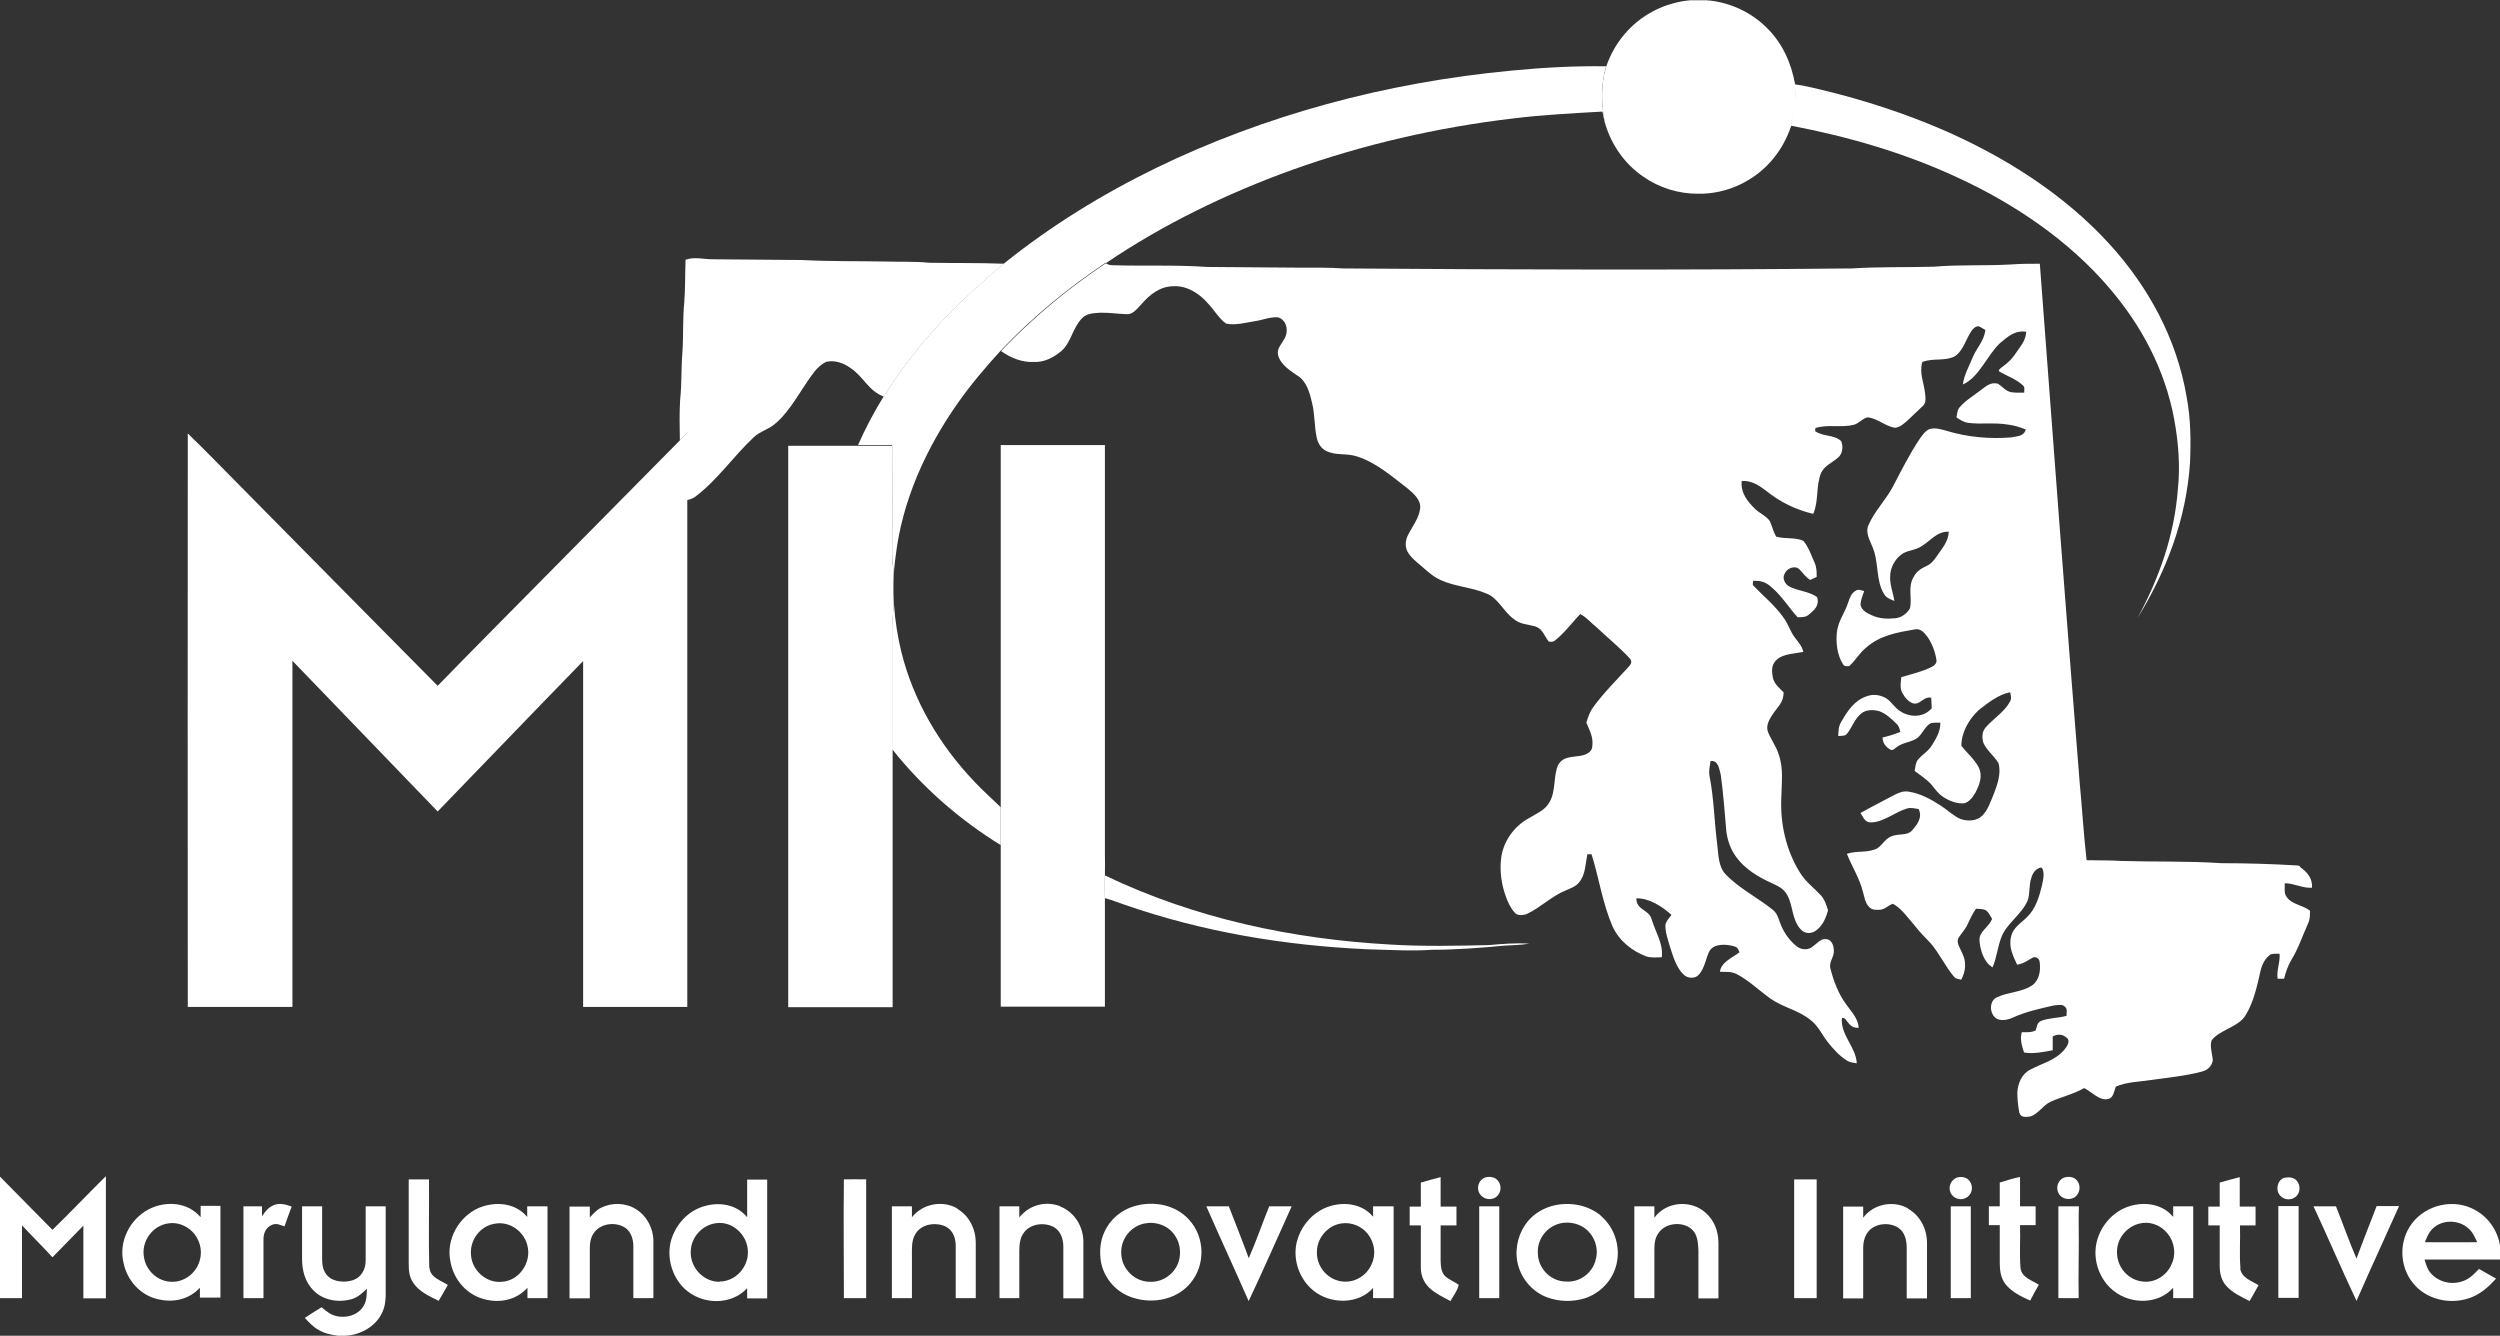 <?xml version="1.0" encoding="UTF-8"?><svg id="Layer_2" xmlns="http://www.w3.org/2000/svg" viewBox="0 0 101.05 53.99"><rect x="0" y="0" width="101.05" height="53.99" fill="#333333" stroke="none"/><defs><style>.cls-1{fill:none;}.cls-2{fill:#fff;}</style></defs><g id="Layer_1-2"><path class="cls-1" d="M47.12,49.59c-.23-.13-.51-.19-.77-.15-.61.07-1.06.62-1.03,1.23.02.62.53,1.14,1.16,1.14.61.04,1.17-.45,1.21-1.07.05-.46-.17-.92-.57-1.15Z"/><path class="cls-1" d="M28.95,49.44c-.57.06-1.03.58-1.03,1.16-.02.64.52,1.22,1.17,1.21.64,0,1.17-.58,1.15-1.21,0-.67-.61-1.24-1.28-1.15Z"/><path class="cls-1" d="M63.99,49.61c-.24-.15-.54-.21-.82-.17-.6.07-1.05.63-1.01,1.23,0,.61.52,1.13,1.14,1.14.54.03,1.05-.33,1.19-.85.16-.49-.06-1.07-.5-1.34Z"/><path class="cls-1" d="M20.01,49.45c-.61.1-1.04.69-.97,1.29.05.61.62,1.12,1.24,1.06.68-.04,1.18-.75,1.04-1.41-.11-.6-.7-1.06-1.32-.94Z"/><path class="cls-1" d="M6.8,49.45c-.64.09-1.1.73-.98,1.37.08.54.56.98,1.11.99.52.02,1-.35,1.14-.85.13-.42,0-.89-.31-1.19-.25-.24-.61-.38-.96-.32Z"/><path class="cls-1" d="M54.22,49.45c-.59.09-1.03.63-1,1.22.02.58.48,1.08,1.05,1.13.49.05.97-.25,1.16-.7.19-.4.11-.87-.15-1.22-.25-.32-.66-.5-1.06-.43Z"/><path class="cls-1" d="M99.76,49.65c-.4-.35-1.06-.35-1.44.03-.16.15-.23.34-.31.55.71,0,1.42,0,2.13,0-.1-.21-.19-.41-.37-.57Z"/><path class="cls-1" d="M86.63,49.44c-.59.06-1.05.57-1.06,1.16-.02.6.44,1.14,1.04,1.21.47.06.94-.22,1.14-.64.21-.41.16-.92-.13-1.28-.24-.3-.61-.47-.99-.44Z"/><path class="cls-2" d="M64.87,4.96c.25.88.79,1.66,1.55,2.18.64.45,1.44.7,2.23.69,1.17.02,2.33-.54,3.05-1.45.31-.38.54-.82.7-1.29.13-.55.23-1.1.16-1.67-.15-.86-.51-1.67-1.14-2.29-.62-.62-1.44-1.01-2.32-1.11h-.05s-.07-.01-.07-.01h-.65c-1.04.09-2.02.59-2.69,1.4-.32.38-.56.82-.72,1.29-.22.72-.2,1.53-.05,2.27Z"/><path class="cls-2" d="M44.71,10.63c2.32-1.57,4.88-2.81,7.51-3.76,2.88-1.03,5.88-1.72,8.92-2.08,1.21-.15,2.42-.21,3.63-.28.03.15.06.29.1.44-.15-.73-.17-1.54.05-2.27-1.27-.02-2.53.05-3.79.17-2.55.24-5.08.69-7.55,1.37-4.67,1.29-9.21,3.39-13,6.43-.58.49-1.15.99-1.7,1.51-1.2,1.16-2.27,2.45-3.16,3.86-.39.63-.74,1.29-1.04,1.97.46,0,.92,0,1.38,0,.01,1.46,0,2.91,0,4.37,0,.12,0,.25.02.37.07.5,0,1,.03,1.5.03.39-.06.77-.05,1.15,0,1.63,0,3.26,0,4.9,1.22,1.54,2.72,2.85,4.39,3.88,0-.51,0-1.02,0-1.53-.35-.34-.72-.67-1.06-1.03-1.41-1.48-2.47-3.27-2.96-5.26-.3-1.24-.41-2.57-.23-3.84.26-2.25,1.23-4.39,2.53-6.23.52-.74,1.11-1.43,1.72-2.1,1.27-1.34,2.71-2.53,4.24-3.55Z"/><path class="cls-2" d="M72.39,5.08c2.31.44,4.56,1.09,6.7,2.08,2.29,1.05,4.51,2.54,6.15,4.46,1.32,1.53,2.27,3.33,2.64,5.32.17.93.25,1.89.15,2.83-.14,1.86-.75,3.58-1.63,5.21,1.18-1.92,1.97-4.01,2.12-6.27.04-.9.03-1.8-.14-2.69-.4-2.33-1.54-4.43-3.12-6.16-1.84-2.02-4.27-3.55-6.77-4.63-1.56-.67-3.17-1.19-4.82-1.59-.37-.08-.75-.19-1.13-.23.07.57-.03,1.11-.16,1.67Z"/><path class="cls-2" d="M38.88,12.17c.55-.52,1.12-1.02,1.7-1.51-1.01-.04-2.03-.02-3.04-.04-.6-.06-1.2-.03-1.8-.05-1.11-.02-2.21,0-3.32-.06-1.2-.01-2.41-.02-3.61-.03-.37,0-.75-.11-1.1.02-.02.57-.01,1.13-.05,1.7-.07.69-.03,1.4-.08,2.09-.05.63-.02,1.25-.09,1.88-.03.54-.02,1.09-.01,1.63.09-.09.18-.19.27-.28.02.9,0,1.8.01,2.7.12-.04.23-.06.34-.14.9-.68,1.55-1.64,2.36-2.4.26-.25.61-.32.88-.56.64-.54,1.06-1.43,1.58-2.1.13-.16.3-.32.49-.4.36-.07.7.06.99.27.52.36.7.9,1.32,1.14.89-1.41,1.96-2.7,3.16-3.86Z"/><path class="cls-2" d="M92.97,35.01s-.09-.03-.15-.03c-1.01-.06-2.02-.09-3.03-.09-1.34-.09-2.7-.05-4.04-.09-.47-.03-.94-.02-1.41-.03-.12-1.05-.18-2.1-.28-3.14-.56-6.96-1.09-14.01-1.61-20.97-.39,0-.78,0-1.18.03-1.03.06-2.07,0-3.1.09-1.11.03-2.22,0-3.32.07-6.86.07-13.71.05-20.57,0-.55-.04-1.11-.03-1.66-.03-1.28-.01-2.55-.02-3.83-.03-1.27-.09-2.55-.03-3.83-.07-.1,0-.19-.03-.26-.08-1.54,1.02-2.97,2.22-4.24,3.55.4.28.84.46,1.33.44.42.02.8-.18,1.12-.45.39-.35.45-.95.84-1.33.19-.19.46-.19.71-.21.37-.01.73.05,1.09.06.26.01.43-.25.59-.41.33-.38.74-.71,1.27-.72.56-.04,1.08.3,1.43.71.24.25.43.6.72.8.37.08.8-.04,1.17-.1.3-.04.64-.19.95-.15.36.14.41.6.22.89-.12.21-.3.38-.24.64.09.36.49.63.78.82.37.22.5.7.59,1.09.12.47.09.94.19,1.41.05.24.18.46.41.56.39.18.8.07,1.22.21.75.23,1.43.82,2.04,1.29.24.2.56.47.51.82-.04.39-.35.77-.51,1.11-.1.21-.1.5.04.69.14.21.32.35.51.51.26.22.48.44.8.58.57.26,1.26.29,1.84.54.46.17.68.71,1.08,1.01.27.24.57.23.9.32.3.1.36.39.54.61.09.02.17.02.25-.04.39-.31.69-.72,1.02-1.07.25.12.45.37.67.54.44.42.93.81,1.34,1.26.1.11.05.22-.03.31-.49.54-1.02,1.06-1.45,1.65-.14.19-.21.4-.28.63.13.32.29.58.24.95,0,.25-.28.36-.48.39-.35.06-.7.02-.9.37-.2.43-.08,1.07-.36,1.52-.18.32-.53.45-.82.63-.59.32-1.02.91-1.12,1.58-.07.53,0,1.07.18,1.57.08.23.19.47.35.65.11.16.35.13.51.07.54-.25,1.01-.73,1.57-.95.2-.09.4-.15.54-.33.26-.31.25-.74.33-1.13.06,0,.11,0,.17,0,.3.95.44,1.97.85,2.92.27.58.78.99,1.37,1.21.19.06.42.04.62.03.06-.56-.24-.97-.41-1.53-.11-.41-.62-.36-.62-.85.52-.01,1.05.33,1.42.67-.09.11-.19.24-.24.37-.03.3.1.63.18.92.12.37.26.86.56,1.13.15.15.46.17.6,0,.26-.27.29-.71.45-.98.19-.29.69-.26.98-.17.15.04.16.11.22.24-.28.22-.75.4-.79.79.23.01.46-.02.67.09.49.25.93.68,1.38,1,.52.36,1.1.45,1.6.85.32.24.46.58.7.89.22.28.47.56.77.75.13.09.27.09.41.12-.03-.66-.67-1.15-.6-1.84.04,0,.08.02.12.03.17.2.25.4.56.37-.04-.41-.3-.64-.52-.96-.3-.41-.49-.91-.62-1.41-.09-.3.17-.48.13-.79,0-.19-.12-.44-.34-.42-.19-.02-.35.19-.5.29-.18.17-.47.15-.66,0-.31-.25-.55-.6-.68-.98-.07-.19-.12-.37-.29-.5-.58-.47-1.37-.87-1.9-1.43-.3-.31-.29-.81-.34-1.21-.12-.92-.13-1.84-.31-2.75-.04-.22.01-.41.04-.62.32-.03.34.31.41.54.11.77.16,1.55.23,2.32.05.36.17.71.39,1.01.34.48.88.81,1.41,1.05.27.13.51.22.66.5.24.42.18,1,.55,1.39.16.19.45.18.63.03.26-.2.38-.49.47-.8-.07-.22-.13-.43-.29-.61-.29-.31-.61-.54-.84-.91-.56-.89-.81-1.98-.76-3.03.01-.62.1-1.18-.11-1.77-.1-.32-.31-.59-.43-.9-.09-.25.05-.49.18-.69.2-.31.47-.51.45-.91-.17-.17-.37-.33-.43-.58-.05-.27-.07-.53.15-.73.26-.25.75-.25,1.08-.32-.05-.24-.21-.4-.35-.59-.17-.23-.25-.5-.41-.74-.37-.54-.84-.91-1.28-1.37,0-.06,0-.11.01-.17.31-.02.52.05.75.26.42.36.68.8,1.05,1.21.15-.01.31.01.43-.09.24-.19.46-.38.36-.72-.31-.24-.79-.25-1.14-.44-.16-.09-.28-.33-.18-.5.08-.22.4-.36.59-.2.15.15.26.33.45.44.09-.04.17-.08.26-.12,0-.21,0-.4-.09-.59-.13-.29-.24-.62-.44-.86-.32-.17-.75-.07-1.11-.18-.11-.2-.16-.41-.25-.62-.14-.21-.41-.32-.59-.49-.32-.31-.6-.66-.55-1.14.39-.02.69.17.99.4.55.45,1.21.77,1.9.93.23-.51.1-1.13.32-1.66.14-.29.45-.41.68-.61.19-.15.22-.46.13-.67-.29-.27-.71-.17-1.05-.4,0-.04,0-.09.01-.13.52-.16,1.03,0,1.55-.13.21-.05.37-.28.57-.3.38.04.71.36,1.09.42.21-.01.41-.2.56-.34.19-.19.4-.37.59-.56.12-.13.09-.34.07-.5-.05-.45-.24-.8-.11-1.26.46-.17.87-.02,1.3-.22.35-.22.47-.72.69-1.04.06-.08.17-.2.29-.18.1.04.18.1.27.15-.06.46-.36.72-.53,1.14-.14.35-.34.69-.38,1.06.66-.29.99-1.2,1.5-1.67.32-.27.61-.53,1.06-.46-.02.39-.26.61-.46.92-.13.19-.29.34-.47.47-.06.06-.17.1-.18.2.3.19.69.31.97.57.1.08.05.19.06.3-.18,0-.37.01-.54-.02-.22-.05-.34-.22-.52-.34-.3-.08-.48.1-.7.26-.28.22-.61.41-.84.68-.12.12-.1.26-.14.42.15.1.28.19.46.22.52.07,1.07-.02,1.61.07.25.03.49.1.73.2-.07.28-.35.27-.59.32-.88.07-1.77-.01-2.62-.27-.22-.06-.45-.13-.67-.07-.17.06-.3.25-.4.39-.41.61-.75,1.29-1.09,1.94-.28.53-.74.99-.98,1.54-.15.31.05.62.16.91.26.6.12,1.35.47,1.9.1.16.25.2.41.27-.05-.34-.19-.66-.17-1,0-.37.23-.76.55-.94.24-.12.5-.12.73-.28.38-.23.6-.59,1.09-.58-.02.4-.26.66-.47.97-.12.16-.21.31-.4.4-.23.11-.43.22-.55.46-.25.41-.05.84-.15,1.27-.12.21-.35.38-.6.4-.32.03-.64.02-.94-.12-.2-.09-.41-.19-.46-.43.01-.19.09-.38.15-.55-.1-.02-.24-.09-.33-.02-.2.11-.25.29-.32.49-.13.41-.39.72-.45,1.16-.05.44,0,.94.24,1.32.06.11.16.09.26.08.24-.22.4-.51.65-.72.58-.52,1.25-.63,1.99-.76.23-.05.38.12.51.29.19.27.32.61.37.94.03.14-.1.25-.22.3-.37.18-.8.28-1.2.4-.02.23-.07.45.05.65.09.17.24.35.43.41.3.07.4-.29.73-.23,0,.15.02.29.02.43-.32.36-.82.38-1.22.15-.26-.14-.38-.39-.61-.55-.24-.14-.52-.19-.79-.09-.5.16-.79.6-1.04,1.04-.11.18-.11.36-.12.57.13-.02.27.02.36-.1.21-.26.29-.58.57-.81.19-.16.48-.16.71-.1.28.09.52.32.72.52.1.09.12.2.15.32-.23.1-.47.17-.72.23.02.24.12.37.32.49.11.05.17-.05.25-.1.26-.2.59-.19.85-.38.19-.16.3-.45.51-.58.13-.04.28-.03.41-.03,0,.35-.16.62-.34.91-.15.25-.39.37-.57.59-.1.13-.1.29-.13.45.17.13.35.25.51.39.25.2.36.48.64.66.24.16.55.28.84.26.22-.05.36-.25.47-.44.17-.33.3-.68.12-1.03-.17-.32-.47-.57-.69-.85-.01-.54.31-1.09.7-1.45.37-.29.8-.63,1.27-.72.03.15.07.26-.02.4-.21.39-.67.68-.95,1-.17.17-.18.43-.11.65.14.31.45.54.61.82.12.42-.06.9-.21,1.29-.12.28-.23.62-.45.83-.22.22-.57.23-.86.14-.29-.12-.53-.36-.79-.53-.39-.26-.85-.51-1.31-.58-.21-.04-.39.03-.57.12-.46.25-.93.48-1.39.74.12.18.18.39.43.38.49,0,.99-.43,1.45-.56.15-.05.31,0,.47.02.17.34-.06.64-.28.88-.17.19-.51.12-.75.2-.29.07-.41.35-.64.51-.41.2-.8.08-1.23.22.21.53.51.98.65,1.54.06.21.09.45.25.61.12.13.29.12.45.11.18-.01.34-.19.51-.24.36.19.62.59.88.88.2.26.43.49.65.72.36.42.59.94.95,1.36.07.08.18.08.28.11.19-.34.22-.73.04-1.08-.07-.18-.24-.4-.16-.59.12-.2.28-.35.38-.57.1-.22.2-.43.34-.63.14.01.31,0,.42.08.1.08.16.22.23.33-.15.37-.52.49-.51.86.02.39.18.9.53,1.1.17-.4.2-.83.36-1.23.21-.55.83-.92,1.06-1.48.1-.29.04-.62.15-.92.06-.2.18-.37.4-.41.16.17.07.5.03.71-.11.46-.26.97-.61,1.3-.24.24-.57.43-.64.78-.11.42.07.77.24,1.14.24-.03.41-.16.61-.27.12-.09.29.02.3.15.05.34,0,.73-.29.95-.42.29-1,.28-1.41.48-.39.14-.33.8.05.91.2.05.39,0,.57-.08.52-.24,1.09-.36,1.65-.49.13-.01.37-.07.46.06.11.09.05.23.06.36-.33.09-.7.08-1.02.2-.18.07-.17.23-.23.39-.18.09-.37.07-.56.07-.08.29,0,.54.09.82.37.07.79-.02,1.16-.09,0-.19,0-.38,0-.56.21-.1.39-.1.57.06.16.13,0,.36-.1.48-.38.44-.88.54-1.37.8-.35.17-.51.56-.53.93,0,.27.03.55.08.81.06.21.25.18.43.16.32-.08.52-.45.82-.59.45-.21.94-.31,1.37-.56.3.14.62.53.97.44.22-.04.24-.32.31-.5.44-.19.98-.2,1.45-.27.68-.1,1.38-.16,2.04-.34.22-.06.39-.21.43-.45-.01-.25-.14-.58-.04-.82.33-.42,1.09-.53,1.37-1.01.32-.52.47-1.2.6-1.79.06-.25.19-.53.42-.67.11-.03.23-.02.35-.02.03.35-.13.66-.08,1.01.09,0,.17,0,.26,0,.07-.26.15-.51.29-.75.29-.47.45-.97.68-1.48.08-.17.08-.33.08-.52-.29-.23-.73-.25-.93-.54-.14-.16-.08-.38-.09-.57.39,0,.71.21,1.1.18.03-.38-.2-.64-.49-.84Z"/><path class="cls-2" d="M27.75,17.52c-.09.09-.18.18-.27.28-1.69,1.7-3.37,3.42-5.06,5.12-1.58,1.6-3.16,3.19-4.73,4.8-2.56-2.58-5.11-5.17-7.67-7.76-.81-.81-1.6-1.64-2.43-2.44-.01,7.72,0,15.45,0,23.18,1.41,0,2.82,0,4.23,0,0-4.66,0-9.32,0-13.99,1.96,2.03,3.91,4.06,5.87,6.09,1.96-2.02,3.91-4.06,5.88-6.08,0,4.66,0,9.32,0,13.98h4.21c0-6.82,0-13.65,0-20.47-.01-.9,0-1.8-.01-2.7Z"/><path class="cls-2" d="M36.06,25.41c0-.39.08-.77.05-1.15-.03-.5.04-1.01-.03-1.5-.01-.12-.02-.25-.02-.37,0-1.46,0-2.91,0-4.37-.46,0-.92,0-1.38,0-.94,0-1.88,0-2.82,0,0,7.56,0,15.13,0,22.69,1.41,0,2.81,0,4.22,0,0-3.46,0-6.93,0-10.39-.01-1.63,0-3.26,0-4.9Z"/><path class="cls-2" d="M40.45,34.18c0,2.17,0,4.34,0,6.51,1.4,0,2.8,0,4.21,0,0-1.47,0-2.93,0-4.4-.01-.3-.02-.61,0-.91.01-.32,0-.64,0-.96,0-5.48,0-10.95,0-16.43-1.4,0-2.8,0-4.21,0,0,4.89,0,9.77,0,14.66,0,.51,0,1.02,0,1.53Z"/><path class="cls-2" d="M44.65,36.3c.27.07.52.17.78.26,3.18,1.11,6.5,1.66,9.85,1.81.87.02,1.73.08,2.6.02.99,0,1.98-.08,2.96-.17.33-.02.65-.02.98-.08-.55-.03-1.09.01-1.63.06-1.32.03-2.65.06-3.97-.02-4-.22-7.94-1.06-11.57-2.8-.02.3-.01.6,0,.91Z"/><path class="cls-2" d="M4.27,47.55c-.72.71-1.42,1.45-2.15,2.16-.7-.72-1.42-1.43-2.12-2.15v4.91c.3,0,.59,0,.89,0,0-.98,0-1.96,0-2.94.4.43.83.85,1.23,1.29.42-.42.83-.86,1.25-1.28,0,.98,0,1.96,0,2.94.3,0,.61,0,.91,0,0-1.64,0-3.28,0-4.92Z"/><path class="cls-2" d="M58.23,50.96c0-.48,0-.95,0-1.43.21,0,.43,0,.64,0,0-.25,0-.51,0-.76-.21,0-.42,0-.64,0,0-.4,0-.79,0-1.19-.27.07-.53.14-.8.22,0,.32,0,.65,0,.97-.15,0-.3,0-.45,0,0,.25,0,.51,0,.76.15,0,.3,0,.45,0,0,.57,0,1.15,0,1.72,0,.31.13.61.36.82.24.22.56.37.84.52.11-.21.29-.43.33-.66-.17-.12-.38-.2-.54-.34-.17-.16-.18-.4-.19-.62Z"/><path class="cls-2" d="M60.47,47.65c-.13-.09-.31-.1-.46-.05-.24.1-.35.42-.2.65.15.25.52.3.72.08.18-.19.16-.52-.06-.68Z"/><path class="cls-2" d="M79.07,47.61c-.26.12-.35.45-.18.68.16.22.5.25.69.04.18-.18.16-.48-.02-.65-.13-.12-.34-.13-.5-.07Z"/><path class="cls-2" d="M81.67,51.26c-.05-.58,0-1.16-.02-1.74.21,0,.42,0,.63,0,0-.25,0-.51,0-.76h-.63c0-.4,0-.79,0-1.19-.28.06-.55.14-.82.23,0,.32,0,.64,0,.96h-.44c0,.25,0,.51,0,.76.15,0,.29,0,.44,0,0,.5,0,1,0,1.5,0,.31.03.61.22.87.25.33.64.51,1.01.68.11-.22.23-.43.35-.64-.28-.18-.69-.29-.74-.67Z"/><path class="cls-2" d="M83.4,47.61c-.24.12-.32.43-.17.66.15.23.51.26.69.07.16-.16.18-.42.05-.6-.12-.18-.38-.21-.57-.13Z"/><path class="cls-2" d="M92.34,47.6c-.28.09-.38.48-.19.71.15.19.43.22.62.08.22-.15.23-.5.05-.68-.12-.13-.33-.14-.49-.1Z"/><path class="cls-2" d="M17.35,51.23c-.03-1.18,0-2.38-.01-3.56-.27,0-.55,0-.82,0,0,1.12,0,2.24,0,3.36,0,.3.01.58.19.83.23.35.66.54,1.02.72.13-.21.25-.43.37-.64-.28-.19-.72-.3-.74-.71Z"/><path class="cls-2" d="M34.11,47.67c-.02,1.59,0,3.2,0,4.8.3,0,.6,0,.9,0,0-1.6,0-3.2,0-4.8-.3,0-.59-.01-.89,0Z"/><path class="cls-2" d="M72.52,47.67c0,1.6,0,3.2,0,4.8.3,0,.61,0,.91,0,0-1.6,0-3.2,0-4.8-.3,0-.61,0-.91,0Z"/><path class="cls-2" d="M90.56,51.27c-.05-.57,0-1.16-.02-1.74.21,0,.42,0,.63,0,0-.25,0-.51,0-.76-.21,0-.42,0-.64,0,0-.4,0-.79,0-1.19-.27.07-.54.14-.81.22,0,.32,0,.65,0,.97-.15,0-.31,0-.46,0,0,.25,0,.51,0,.76.15,0,.31,0,.46,0,0,.55,0,1.1,0,1.65,0,.29.07.58.27.8.24.27.62.45.94.61.12-.22.24-.43.36-.64-.28-.18-.68-.29-.74-.67Z"/><path class="cls-2" d="M30.2,47.67c0,.51,0,1.02,0,1.53-.47-.57-1.25-.64-1.9-.39-.59.23-1.03.77-1.19,1.38-.16.68.06,1.42.56,1.9.69.65,1.87.69,2.53-.02,0,.14,0,.28,0,.41.27,0,.54,0,.81,0,0-1.6,0-3.2,0-4.8-.27,0-.54,0-.81,0ZM29.09,51.81c-.65.01-1.19-.57-1.17-1.21,0-.58.46-1.09,1.03-1.16.67-.09,1.27.49,1.28,1.15.02.63-.5,1.21-1.15,1.21Z"/><path class="cls-2" d="M8.1,49.19c-.52-.61-1.41-.66-2.09-.31-.76.4-1.22,1.3-1.02,2.15.14.72.69,1.34,1.42,1.49.61.14,1.24,0,1.67-.47,0,.13,0,.27,0,.4.28,0,.55,0,.83,0v-3.71c-.27,0-.54,0-.8,0,0,.14,0,.29,0,.43ZM8.07,50.96c-.14.5-.62.87-1.14.85-.55-.01-1.03-.45-1.11-.99-.12-.64.34-1.28.98-1.37.35-.06.71.08.96.32.31.3.44.77.31,1.19Z"/><path class="cls-2" d="M11.05,48.72c-.21.09-.33.25-.46.44,0-.13,0-.27,0-.4-.25,0-.5,0-.75,0,0,1.24,0,2.47,0,3.71.27,0,.54,0,.81,0,0-.79,0-1.59,0-2.38,0-.24.09-.46.32-.57.2-.1.34-.01.53.05.09-.27.19-.53.29-.8-.25-.09-.49-.16-.75-.05Z"/><path class="cls-2" d="M21.31,48.76c0,.14,0,.29,0,.43-.48-.58-1.29-.64-1.95-.37-.81.35-1.33,1.27-1.16,2.14.11.68.57,1.28,1.23,1.51.66.23,1.41.12,1.89-.42,0,.14,0,.28,0,.42.27,0,.54,0,.81,0,0-1.24,0-2.47,0-3.71-.27,0-.54,0-.81,0ZM20.28,51.81c-.62.06-1.19-.45-1.24-1.06-.07-.61.36-1.2.97-1.29.61-.11,1.21.34,1.32.94.14.66-.36,1.37-1.04,1.41Z"/><path class="cls-2" d="M38.7,48.85c-.6-.35-1.4-.2-1.84.35,0-.15,0-.3,0-.44-.27,0-.54,0-.81,0v3.71c.27,0,.54,0,.81,0,0-.65,0-1.3,0-1.94,0-.27.03-.53.21-.75.27-.33.82-.38,1.18-.19.29.17.38.47.38.79,0,.7,0,1.39,0,2.09.27,0,.54,0,.81,0,0-.74,0-1.49,0-2.23,0-.56-.26-1.1-.75-1.38Z"/><path class="cls-2" d="M42.84,48.75c-.6-.22-1.24-.04-1.64.46,0-.15,0-.3,0-.45h-.8c0,1.24,0,2.47,0,3.71.27,0,.53,0,.8,0,0-.62,0-1.25,0-1.87,0-.29.02-.58.21-.81.27-.33.8-.39,1.17-.2.29.15.4.49.4.8,0,.7,0,1.39,0,2.09.27,0,.54,0,.81,0,0-.77,0-1.54,0-2.31-.01-.61-.37-1.19-.95-1.41Z"/><path class="cls-2" d="M55.5,49.18c-.51-.62-1.45-.64-2.11-.27-.48.27-.83.74-.97,1.27-.18.72.09,1.51.66,1.98.68.56,1.82.58,2.42-.1,0,.14,0,.27,0,.41.28,0,.55,0,.83,0v-3.71c-.28,0-.55,0-.83,0,0,.14,0,.28,0,.42ZM55.44,51.1c-.19.45-.67.75-1.16.7-.58-.05-1.04-.56-1.05-1.13-.03-.59.41-1.14,1-1.22.4-.06.82.12,1.06.43.27.35.34.82.15,1.22Z"/><path class="cls-2" d="M68.93,49.01c-.6-.53-1.59-.44-2.06.21,0-.15,0-.31,0-.46-.27,0-.54,0-.81,0,0,1.24,0,2.47,0,3.71.27,0,.54,0,.81,0,0-.62,0-1.25,0-1.87,0-.26,0-.53.16-.75.27-.42.94-.49,1.32-.19.27.22.28.55.3.87,0,.65,0,1.3,0,1.95.27,0,.54,0,.81,0,0-.74,0-1.49,0-2.24,0-.47-.17-.92-.53-1.23Z"/><path class="cls-2" d="M77.12,48.84c-.6-.33-1.39-.18-1.81.38,0-.15,0-.3,0-.45-.27,0-.54,0-.81,0,0,1.24,0,2.47,0,3.71.27,0,.54,0,.81,0,0-.67,0-1.35,0-2.02,0-.27.06-.53.25-.73.3-.3.85-.33,1.19-.09.26.19.32.52.32.82,0,.67,0,1.34,0,2.02.27,0,.55,0,.82,0,0-.74,0-1.49,0-2.23,0-.57-.27-1.12-.78-1.4Z"/><path class="cls-2" d="M87.85,49.2c-.48-.6-1.34-.66-2-.36-.56.26-.98.8-1.11,1.4-.14.65.08,1.35.55,1.81.67.67,1.9.74,2.55,0,0,.14,0,.28,0,.42.27,0,.54,0,.81,0,0-1.24,0-2.47,0-3.71-.27,0-.54,0-.81,0,0,.15,0,.29,0,.44ZM87.75,51.16c-.21.42-.67.7-1.14.64-.6-.06-1.06-.6-1.04-1.21,0-.59.47-1.1,1.06-1.16.38-.04.76.14.99.44.29.36.35.87.13,1.28Z"/><path class="cls-2" d="M101.05,50.33c-.11-.61-.48-1.15-1.04-1.44-.83-.45-1.94-.2-2.51.55-.54.7-.53,1.74.04,2.43.53.66,1.48.87,2.27.6.44-.15.78-.45,1.08-.79-.23-.13-.46-.26-.69-.39-.18.19-.35.37-.59.47-.47.2-1.03.08-1.36-.3-.14-.16-.19-.35-.25-.55,1.02,0,2.04,0,3.05,0v-.57ZM98.01,50.22c.08-.2.15-.39.31-.55.38-.38,1.04-.38,1.44-.03.19.16.27.36.37.57-.71.01-1.42,0-2.13,0Z"/><path class="cls-2" d="M25.7,48.87c-.42-.26-.97-.27-1.41-.05-.18.09-.31.24-.45.39,0-.15,0-.3,0-.44-.27,0-.55,0-.82,0,0,1.24,0,2.47,0,3.71.27,0,.55,0,.82,0,0-.67,0-1.34,0-2.02,0-.24.04-.47.19-.66.29-.37.89-.42,1.26-.16.23.17.31.47.31.74,0,.7,0,1.39,0,2.09.27,0,.54,0,.81,0,0-.77,0-1.54,0-2.31,0-.51-.27-1.02-.71-1.29Z"/><path class="cls-2" d="M45.86,48.75c-.54.15-1.01.55-1.23,1.07-.17.37-.19.79-.13,1.19.12.61.54,1.14,1.12,1.38.84.35,1.91.19,2.5-.53.61-.73.59-1.86-.06-2.56-.55-.61-1.43-.77-2.2-.55ZM47.69,50.74c-.04.61-.6,1.1-1.21,1.07-.62,0-1.14-.52-1.16-1.14-.03-.61.42-1.16,1.03-1.23.26-.04.54.02.77.15.4.23.62.69.57,1.15Z"/><path class="cls-2" d="M64.7,49.13c-.56-.46-1.34-.57-2.02-.37-.42.13-.8.39-1.04.76-.33.49-.43,1.12-.26,1.68.17.56.61,1.04,1.16,1.24.49.18,1.04.19,1.54.03.57-.19,1.04-.66,1.22-1.23.24-.74,0-1.6-.6-2.1ZM64.49,50.95c-.14.52-.65.89-1.19.85-.61,0-1.13-.52-1.14-1.14-.04-.6.41-1.15,1.01-1.23.28-.04.58.02.82.17.44.27.66.85.5,1.34Z"/><path class="cls-2" d="M14.78,48.76c0,.73,0,1.47,0,2.2,0,.34-.17.66-.5.78-.32.11-.79.09-1.04-.17-.18-.19-.22-.43-.22-.68,0-.71,0-1.42,0-2.13-.27,0-.54,0-.81,0,0,.71,0,1.42,0,2.13,0,.47.12.92.45,1.26.4.42,1.05.52,1.59.35.24-.08.4-.24.58-.41-.01.24,0,.46-.12.67-.21.4-.73.54-1.14.43-.23-.06-.39-.2-.57-.35-.23.14-.46.28-.68.43.17.18.33.36.55.48.24.15.51.2.78.24h.32c.58-.03,1.18-.35,1.45-.88.13-.24.17-.51.17-.78,0-1.19,0-2.38,0-3.57-.27,0-.54,0-.82,0Z"/><path class="cls-2" d="M50.48,50.87c-.26-.71-.54-1.41-.81-2.11-.3,0-.6,0-.91,0,.56,1.28,1.15,2.55,1.71,3.83.6-1.27,1.16-2.55,1.74-3.83-.3,0-.61,0-.91,0-.28.7-.53,1.42-.83,2.11Z"/><path class="cls-2" d="M60.6,48.76c-.27,0-.54,0-.81,0,0,1.24,0,2.47,0,3.71.27,0,.54,0,.81,0,0-1.24,0-2.47,0-3.71Z"/><path class="cls-2" d="M78.85,52.47c.27,0,.54,0,.81,0,0-1.24,0-2.47,0-3.71-.27,0-.54,0-.81,0,0,1.24,0,2.47,0,3.71Z"/><path class="cls-2" d="M83.2,48.76c0,1.23,0,2.47,0,3.71.27,0,.55,0,.82,0-.02-1.03.02-2.06,0-3.1,0-.2,0-.4.01-.61-.28,0-.55,0-.82,0Z"/><path class="cls-2" d="M92.09,48.76c0,1.23,0,2.47,0,3.7.27,0,.55,0,.82,0,0-1.24,0-2.47,0-3.71-.27,0-.55,0-.82,0Z"/><path class="cls-2" d="M96.06,48.76c-.27.7-.55,1.4-.81,2.11-.3-.69-.55-1.41-.83-2.11-.3,0-.61,0-.91,0,.03.06.06.13.09.19.56,1.21,1.08,2.43,1.65,3.63.56-1.28,1.15-2.55,1.72-3.83-.3,0-.61,0-.91,0Z"/></g></svg>